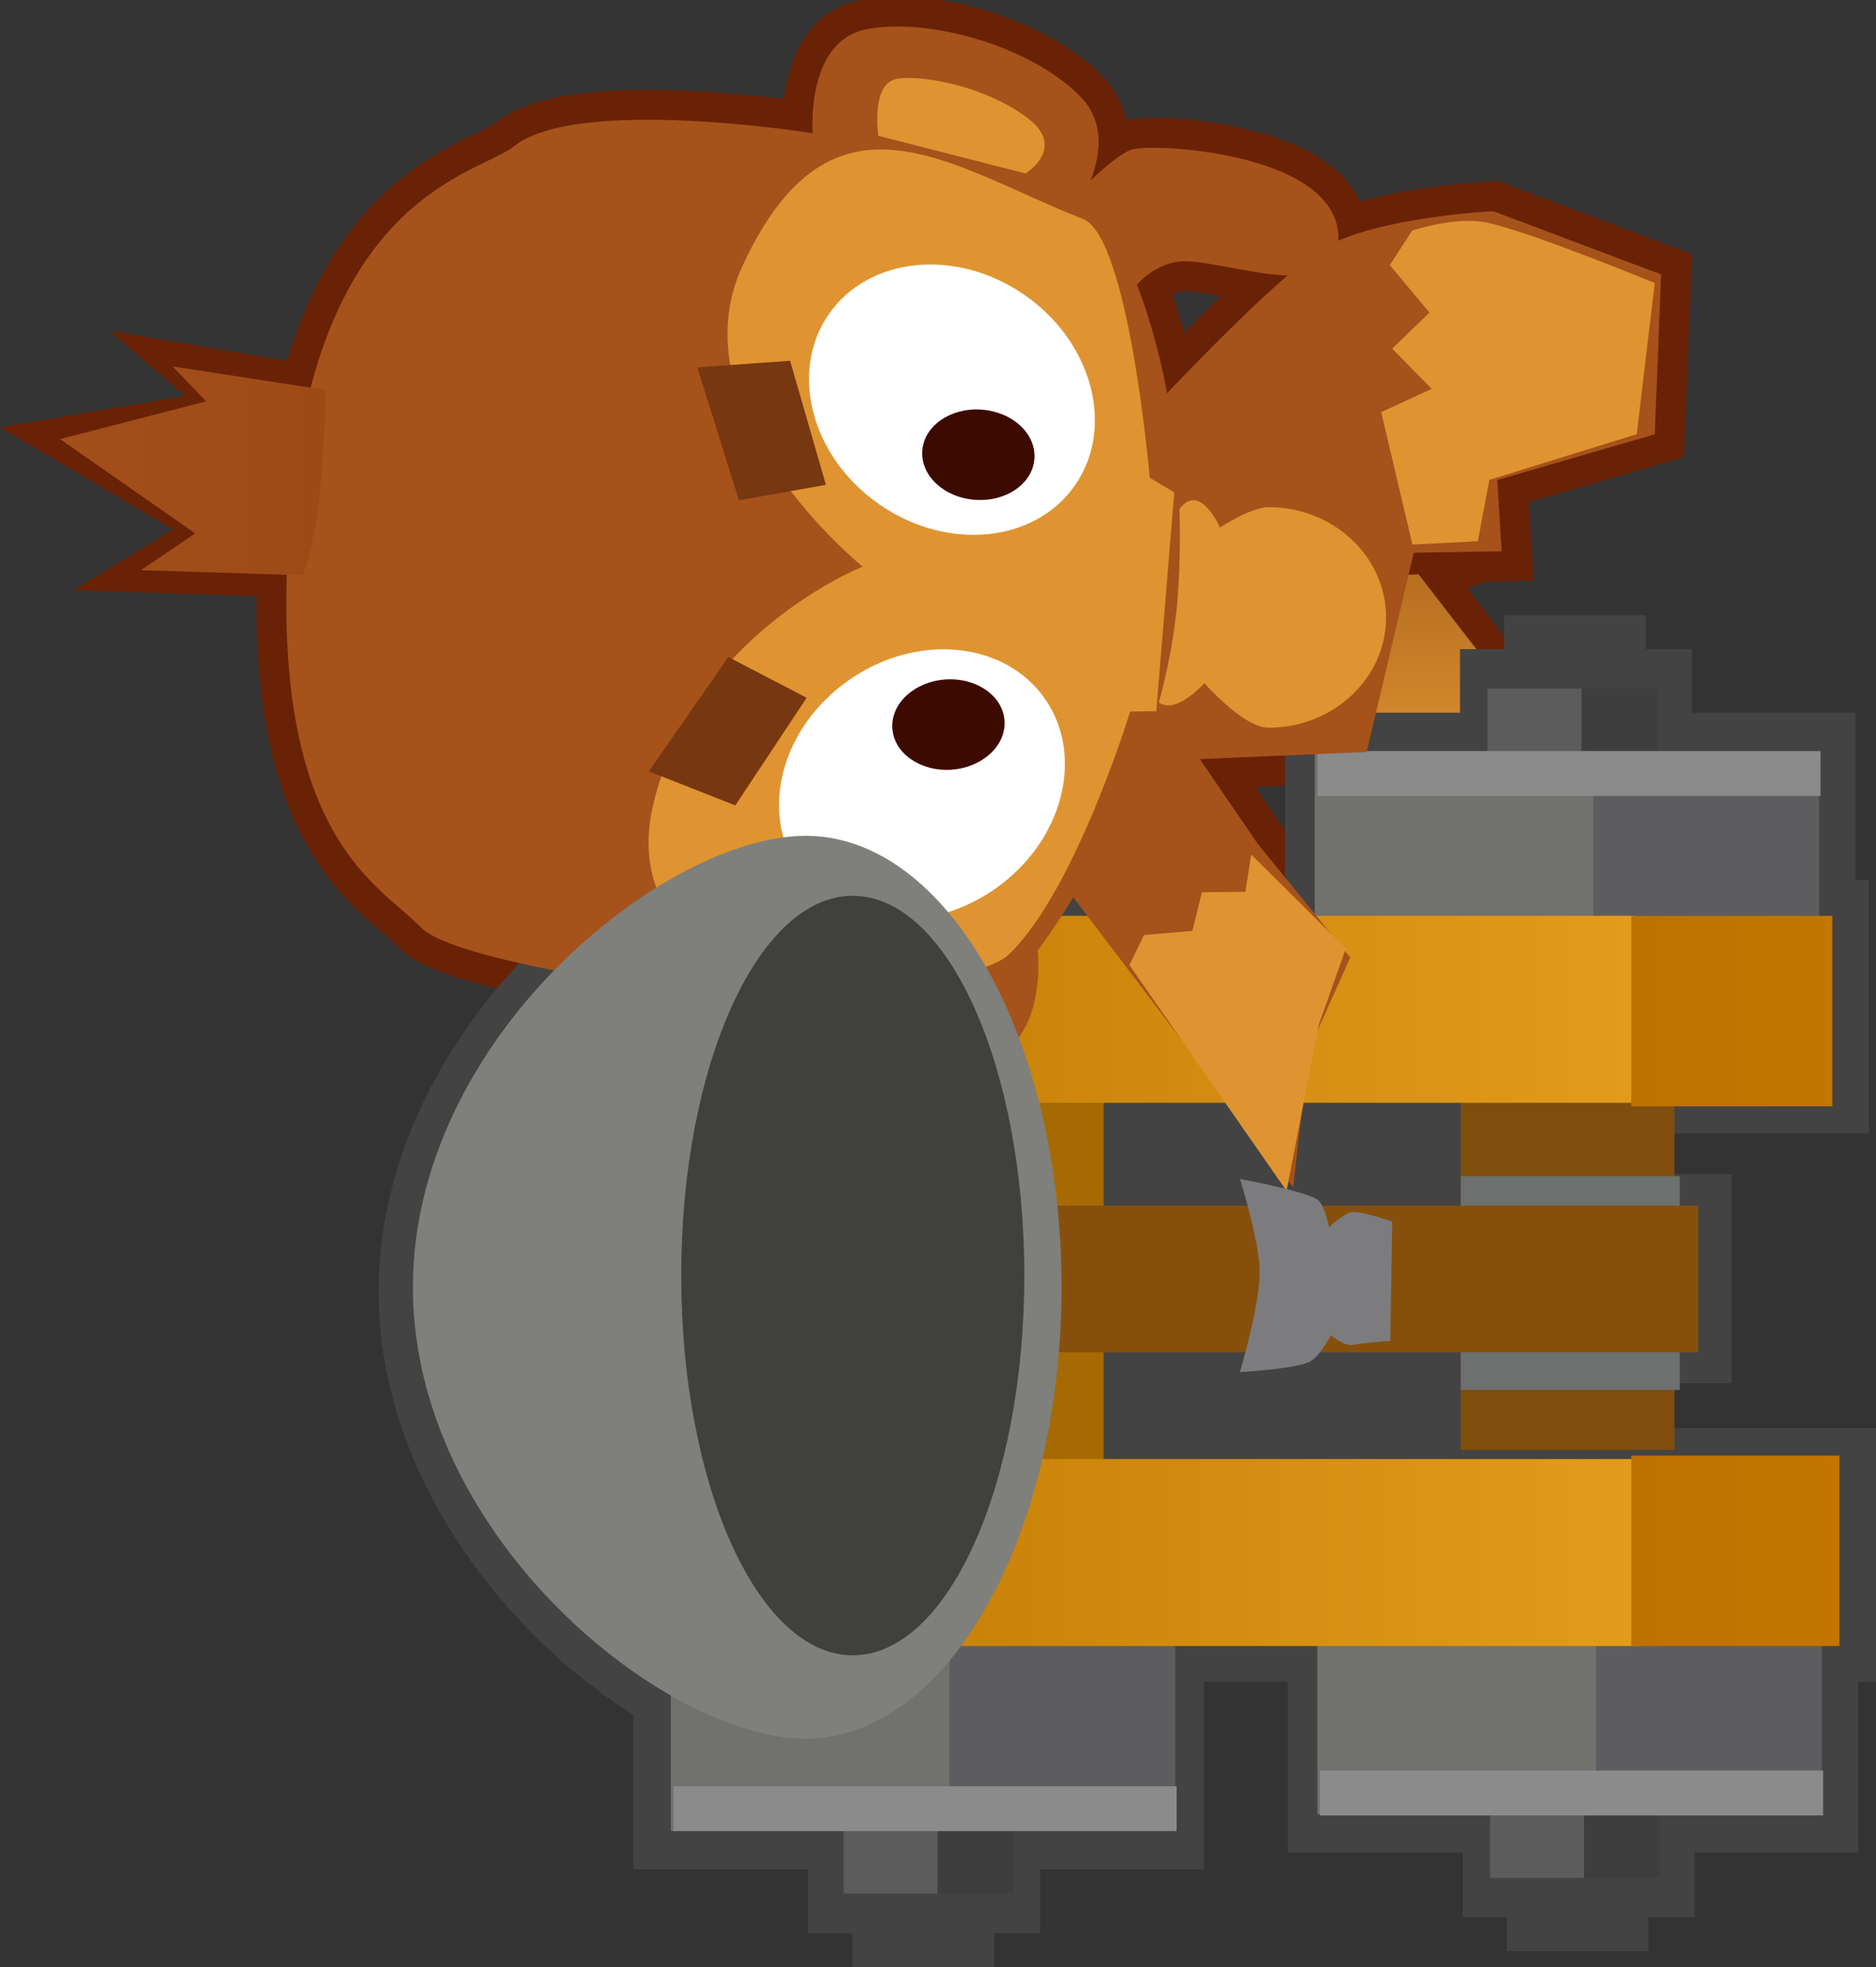 <svg version="1.1" xmlns="http://www.w3.org/2000/svg" xmlns:xlink="http://www.w3.org/1999/xlink" width="31.287" height="32.801" viewBox="0,0,31.287,32.801"><rect x="0" y="0" width="31.287" height="32.801" fill="#333333" stroke="none"/><defs><linearGradient x1="244.246" y1="176.789" x2="244.246" y2="171.26" gradientUnits="userSpaceOnUse" id="color-1"><stop offset="0" stop-color="#df9431"/><stop offset="1" stop-color="#a15a17"/></linearGradient><linearGradient x1="232.679" y1="180.459" x2="248.267" y2="180.459" gradientUnits="userSpaceOnUse" id="color-2"><stop offset="0" stop-color="#c07901"/><stop offset="1" stop-color="#e29c1c"/></linearGradient><linearGradient x1="222.004" y1="171.48" x2="226.436" y2="171.48" gradientUnits="userSpaceOnUse" id="color-3"><stop offset="0" stop-color="#a24f1b"/><stop offset="1" stop-color="#9e4a17"/></linearGradient><linearGradient x1="248.208" y1="180.489" x2="251.561" y2="180.489" gradientUnits="userSpaceOnUse" id="color-4"><stop offset="0" stop-color="#bf7100"/><stop offset="1" stop-color="#c27600"/></linearGradient><linearGradient x1="232.738" y1="189.518" x2="248.326" y2="189.518" gradientUnits="userSpaceOnUse" id="color-5"><stop offset="0" stop-color="#c07901"/><stop offset="1" stop-color="#e29c1c"/></linearGradient><linearGradient x1="248.208" y1="189.489" x2="251.679" y2="189.489" gradientUnits="userSpaceOnUse" id="color-6"><stop offset="0" stop-color="#bf7100"/><stop offset="1" stop-color="#c27600"/></linearGradient></defs><g transform="translate(-221.002,-163.628)"><g data-paper-data="{&quot;isPaintingLayer&quot;:true}" fill-rule="nonzero" stroke-linejoin="miter" stroke-miterlimit="10" stroke-dasharray="" stroke-dashoffset="0" style="mix-blend-mode: normal"><path d="M239.961,171.085l4.917,0.5l-1.083,4.583l-3.917,0.167z" fill="none" stroke="#692206" stroke-width="1" stroke-linecap="round"/><path d="M238.264,167.603c0,0 1.16,-1.328 1.609,-1.48c0.355,-0.12 3.66,0.054 3.44,1.622c-0.136,0.973 -2.07,0.144 -2.685,0.25c-0.68,0.117 -0.975,0.848 -0.975,0.848" fill="none" stroke="#692206" stroke-width="1" stroke-linecap="round"/><path d="M240.495,175.53l1.484,2.171l1.542,1.894l-0.69,1.54l-0.262,2.291l-2.869,-3.783l-1.855,-2.443" data-paper-data="{&quot;index&quot;:null}" fill="none" stroke="#692206" stroke-width="1" stroke-linecap="round"/><path d="M239.58,171.135c0,0 2.565,-2.83 3.516,-3.38c0.891,-0.514 2.809,-0.605 2.809,-0.605l2.801,1.054l-0.107,2.667l-2.627,0.762l0.075,1.188l-1.726,0.029l-0.314,-1.293l-1.915,0.275" fill="none" stroke="#692206" stroke-width="1" stroke-linecap="round"/><path d="M233.395,180.293c0,0 -4.741,-0.543 -5.374,-1.201c-0.719,-0.747 -2.767,-1.595 -2.118,-7.497c0.579,-4.751 3.105,-5.073 3.662,-5.522c1.059,-0.856 4.99,-0.223 4.99,-0.223c0,0 -0.121,-1.527 0.888,-1.732c1.009,-0.204 2.719,0.257 3.573,1.115c0.62,0.623 0.111,1.539 0.111,1.539c0,0 1.761,2.183 1.532,6.582c-0.173,3.325 -2.352,6.124 -2.352,6.124c0,0 0.103,0.86 -0.299,1.431c-0.506,0.718 -2.369,1.314 -3.977,0.811c-0.642,-0.201 -0.635,-1.427 -0.635,-1.427z" fill="none" stroke="#692206" stroke-width="1" stroke-linecap="round"/><path d="M243.129,171.554l2.176,-0.294l0.176,1.647l-0.824,0.294l1,1.294l-0.353,2.294h-1.353l-1.118,-1.647" fill="none" stroke="#692206" stroke-width="1" stroke-linecap="round"/><path d="M243.129,171.554l2.176,-0.294l0.176,1.647l-0.824,0.294l1,1.294l-0.353,2.294h-1.353l-1.118,-1.647" fill="url(#color-1)" stroke="#692206" stroke-width="0" stroke-linecap="round"/><path d="M238.634,185.165c0,4.157 -1.91,7.528 -4.266,7.528c-2.356,0 -6.552,-3.37 -6.552,-7.528c0,-4.157 4.196,-7.528 6.552,-7.528c2.356,0 4.266,3.37 4.266,7.528z" fill="none" stroke="#434343" stroke-width="1" stroke-linecap="butt"/><path d="M249.383,186.193h-13.265v-2.483h13.265z" fill="none" stroke="#434343" stroke-width="1" stroke-linecap="butt"/><path d="M245.799,188.162h-13.75v-6.583h13.75z" fill="#434343" stroke="none" stroke-width="0" stroke-linecap="butt"/><path d="M236.53,191.053h4.049v3.25h-4.049z" fill="none" stroke="#434343" stroke-width="1" stroke-linecap="butt"/><path d="M236.768,194.303h-4.704v-3.25h4.704z" fill="none" stroke="#434343" stroke-width="1" stroke-linecap="butt"/><path d="M247.444,190.77h4.049v3.25h-4.049z" fill="none" stroke="#434343" stroke-width="1" stroke-linecap="butt"/><path d="M247.682,194.02h-4.704v-3.25h4.704z" fill="none" stroke="#434343" stroke-width="1" stroke-linecap="butt"/><path d="M237.081,195.93h-1.364v-0.751h1.364z" fill="none" stroke="#434343" stroke-width="1" stroke-linecap="butt"/><path d="M236.486,194.215h1.364v1.148h-1.364z" fill="none" stroke="#434343" stroke-width="1" stroke-linecap="butt"/><path d="M236.566,195.363h-1.585v-1.148h1.585z" fill="none" stroke="#434343" stroke-width="1" stroke-linecap="butt"/><path d="M247.951,175.137h-1.364v-0.751h1.364z" data-paper-data="{&quot;index&quot;:null}" fill="none" stroke="#434343" stroke-width="1" stroke-linecap="butt"/><path d="M247.355,174.953h1.364v1.148h-1.364z" data-paper-data="{&quot;index&quot;:null}" fill="none" stroke="#434343" stroke-width="1" stroke-linecap="butt"/><path d="M247.436,176.101h-1.585v-1.148h1.585z" data-paper-data="{&quot;index&quot;:null}" fill="none" stroke="#434343" stroke-width="1" stroke-linecap="butt"/><path d="M247.4,176.013h4.049v3.047h-4.049z" data-paper-data="{&quot;index&quot;:null}" fill="none" stroke="#434343" stroke-width="1" stroke-linecap="butt"/><path d="M247.638,179.06h-4.704v-3.047h4.704z" data-paper-data="{&quot;index&quot;:null}" fill="none" stroke="#434343" stroke-width="1" stroke-linecap="butt"/><path d="M247.995,195.665h-1.364v-0.751h1.364z" fill="none" stroke="#434343" stroke-width="1" stroke-linecap="butt"/><path d="M247.399,193.95h1.364v1.148h-1.364z" fill="none" stroke="#434343" stroke-width="1" stroke-linecap="butt"/><path d="M247.48,195.098h-1.585v-1.148h1.585z" fill="none" stroke="#434343" stroke-width="1" stroke-linecap="butt"/><path d="M248.337,181.969h-15.778v-3.167h15.778z" fill="none" stroke="#434343" stroke-width="1" stroke-linecap="butt"/><path d="M251.671,182.029h-3.394v-3.226h3.394z" fill="none" stroke="#434343" stroke-width="1" stroke-linecap="butt"/><path d="M248.396,191.17h-15.778v-3.167h15.778z" fill="none" stroke="#434343" stroke-width="1" stroke-linecap="butt"/><path d="M251.79,191.17h-3.513v-3.226h3.513z" fill="none" stroke="#434343" stroke-width="1" stroke-linecap="butt"/><path d="M239.407,188.285h-5.696v-6.696h5.696z" fill="#a66a02" stroke="none" stroke-width="0" stroke-linecap="butt"/><path d="M248.929,187.807h-3.565v-6h3.565z" fill="#7f4e0c" stroke="none" stroke-width="0" stroke-linecap="butt"/><path d="M249.016,186.807h-3.652v-3.565h3.652z" fill="#6c706e" stroke="none" stroke-width="0" stroke-linecap="butt"/><path d="M249.323,186.177h-13.105v-2.444h13.105z" fill="#86500c" stroke="none" stroke-width="0" stroke-linecap="butt"/><path d="M236.602,190.961h4v3.2h-4z" fill="#5d5d5f" stroke="none" stroke-width="0" stroke-linecap="butt"/><path d="M236.837,194.161h-4.647v-3.2h4.647z" fill="#71716e" stroke="none" stroke-width="0" stroke-linecap="butt"/><path d="M247.385,190.683h4v3.2h-4z" fill="#5d5d5f" stroke="none" stroke-width="0" stroke-linecap="butt"/><path d="M247.62,193.883h-4.647v-3.2h4.647z" fill="#71716e" stroke="none" stroke-width="0" stroke-linecap="butt"/><path d="M237.147,195.763h-1.348v-0.739h1.348z" fill="#434343" stroke="none" stroke-width="0" stroke-linecap="butt"/><path d="M236.558,194.075h1.348v1.13h-1.348z" fill="#3f3e3e" stroke="none" stroke-width="0" stroke-linecap="butt"/><path d="M236.638,195.205h-1.566v-1.13h1.566z" fill="#5c5c5c" stroke="none" stroke-width="0" stroke-linecap="butt"/><path d="M240.625,194.163h-8.391v-0.748h8.391z" fill="#8b8b8b" stroke="none" stroke-width="0" stroke-linecap="butt"/><path d="M247.886,175.292h-1.348v-0.739h1.348z" data-paper-data="{&quot;index&quot;:null}" fill="#434343" stroke="none" stroke-width="0" stroke-linecap="butt"/><path d="M247.298,175.111h1.348v1.13h-1.348z" data-paper-data="{&quot;index&quot;:null}" fill="#3f3e3e" stroke="none" stroke-width="0" stroke-linecap="butt"/><path d="M247.377,176.241h-1.566v-1.13h1.566z" data-paper-data="{&quot;index&quot;:null}" fill="#5c5c5c" stroke="none" stroke-width="0" stroke-linecap="butt"/><path d="M247.341,176.154h4v3h-4z" data-paper-data="{&quot;index&quot;:null}" fill="#5d5d5f" stroke="none" stroke-width="0" stroke-linecap="butt"/><path d="M247.576,179.154h-4.647v-3h4.647z" data-paper-data="{&quot;index&quot;:null}" fill="#71716e" stroke="none" stroke-width="0" stroke-linecap="butt"/><path d="M251.364,176.901h-8.391v-0.748h8.391z" data-paper-data="{&quot;index&quot;:null}" fill="#8b8b8b" stroke="none" stroke-width="0" stroke-linecap="butt"/><path d="M247.929,195.502h-1.348v-0.739h1.348z" fill="#434343" stroke="none" stroke-width="0" stroke-linecap="butt"/><path d="M247.341,193.814h1.348v1.13h-1.348z" fill="#3f3e3e" stroke="none" stroke-width="0" stroke-linecap="butt"/><path d="M247.42,194.944h-1.566v-1.13h1.566z" fill="#5c5c5c" stroke="none" stroke-width="0" stroke-linecap="butt"/><path d="M248.267,182.018h-15.588v-3.118h15.588z" fill="url(#color-2)" stroke="none" stroke-width="0" stroke-linecap="butt"/><path d="M248.599,168.347l-0.3,2.521l-2.458,0.762l-0.192,1.023l-1.091,0.056l-0.521,-2.208l0.843,-0.389l-0.661,-0.67l0.623,-0.602l-0.662,-0.79l0.373,-0.577c0,0 0.728,-0.245 1.255,-0.131c0.745,0.161 2.791,1.006 2.791,1.006z" fill="none" stroke="#692206" stroke-width="1" stroke-linecap="round"/><path d="M226.051,173.221l-2.557,-0.085l1.122,-0.684l-2.54,-1.501l2.866,-0.486l-0.846,-0.726l2.341,0.394c0,0 -0.017,0.885 -0.089,1.63c-0.099,1.019 -0.296,1.459 -0.296,1.459z" fill="none" stroke="#692206" stroke-width="0.75" stroke-linecap="round"/><path d="M239.961,171.085l4.917,0.5l-1.083,4.583l-3.917,0.167z" fill="#a6521b" stroke="#692206" stroke-width="0" stroke-linecap="round"/><path d="M242.156,172.085c1.084,0 1.962,0.823 1.962,1.839c0,1.015 -0.879,1.839 -1.962,1.839c-0.417,0 -1.067,-0.742 -1.067,-0.742c0,0 -1.213,1.346 -0.895,-1.097c0.417,-3.21 1.153,-1.499 1.153,-1.499c0,0 0.521,-0.34 0.809,-0.34z" fill="#df9431" stroke="none" stroke-width="0" stroke-linecap="butt"/><path d="M238.264,167.603c0,0 1.16,-1.328 1.609,-1.48c0.355,-0.12 3.66,0.054 3.44,1.622c-0.136,0.973 -2.07,0.144 -2.685,0.25c-0.68,0.117 -0.975,0.848 -0.975,0.848" fill="#a6521b" stroke="#692206" stroke-width="0" stroke-linecap="round"/><path d="M240.495,175.53l1.484,2.171l1.542,1.894l-0.69,1.54l-0.262,2.291l-2.869,-3.783l-1.855,-2.443" data-paper-data="{&quot;index&quot;:null}" fill="#a6521b" stroke="#692206" stroke-width="0" stroke-linecap="round"/><path d="M239.838,179.721l0.243,-0.5l0.807,-0.07l0.159,-0.644l0.725,-0.007l0.097,-0.622l1.579,1.567l-0.451,1.269l-0.539,2.773z" data-paper-data="{&quot;index&quot;:null}" fill="#df9431" stroke="#692206" stroke-width="0" stroke-linecap="round"/><path d="M239.58,171.135c0,0 2.565,-2.83 3.516,-3.38c0.891,-0.514 2.809,-0.605 2.809,-0.605l2.801,1.054l-0.107,2.667l-2.627,0.762l0.075,1.188l-1.726,0.029l-0.314,-1.293l-1.915,0.275" fill="#a6521b" stroke="#692206" stroke-width="0" stroke-linecap="round"/><path d="M248.599,168.347l-0.3,2.521l-2.458,0.762l-0.192,1.023l-1.091,0.056l-0.521,-2.208l0.843,-0.389l-0.661,-0.67l0.623,-0.602l-0.662,-0.79l0.373,-0.577c0,0 0.728,-0.245 1.255,-0.131c0.745,0.161 2.791,1.006 2.791,1.006z" fill="#df9431" stroke="#692206" stroke-width="0" stroke-linecap="round"/><path d="M233.395,180.293c0,0 -4.741,-0.543 -5.374,-1.201c-0.719,-0.747 -2.767,-1.595 -2.118,-7.497c0.579,-4.751 3.105,-5.073 3.662,-5.522c1.059,-0.856 4.99,-0.223 4.99,-0.223c0,0 -0.121,-1.527 0.888,-1.732c1.009,-0.204 2.719,0.257 3.573,1.115c0.62,0.623 0.111,1.539 0.111,1.539c0,0 1.761,2.183 1.532,6.582c-0.173,3.325 -2.352,6.124 -2.352,6.124c0,0 0.103,0.86 -0.299,1.431c-0.506,0.718 -2.369,1.314 -3.977,0.811c-0.642,-0.201 -0.635,-1.427 -0.635,-1.427z" fill="#a6521b" stroke="#692206" stroke-width="0" stroke-linecap="round"/><path d="M238.105,166.521l-2.454,-0.628c0,0 -0.139,-0.897 0.332,-0.955c0.472,-0.058 1.471,0.147 2.147,0.651c0.676,0.504 -0.025,0.932 -0.025,0.932z" data-paper-data="{&quot;index&quot;:null}" fill="#df9431" stroke="#954116" stroke-width="0" stroke-linecap="round"/><path d="M237.029,179.912c0,0 0.566,0.553 -0.218,0.84c-0.783,0.288 -1.802,0.229 -2.242,0.063c-0.441,-0.166 -0.073,-0.936 -0.073,-0.936l2.533,0.032z" data-paper-data="{&quot;index&quot;:null}" fill="#df9431" stroke="#954116" stroke-width="0" stroke-linecap="round"/><path d="M235.386,173.075c0,0 -3.146,-2.545 -2,-5.016c1.498,-3.229 3.471,-1.643 5.678,-0.78c0.766,0.3 1.113,4.316 1.113,4.316l0.409,0.244l-0.3,3.648l-0.436,0.007c0,0 -0.904,2.96 -2.01,4.039c-0.689,0.671 -4.254,0.456 -4.254,0.456c0,0 -2.176,-0.778 -1.7,-2.898c0.647,-2.88 3.5,-4.013 3.5,-4.013z" fill="#df9431" stroke="none" stroke-width="0" stroke-linecap="round"/><path d="M235.164,174.966c1.133,-0.789 2.595,-0.647 3.266,0.316c0.67,0.963 0.295,2.384 -0.838,3.172c-1.133,0.789 -2.595,0.647 -3.266,-0.316c-0.67,-0.963 -0.295,-2.384 0.838,-3.172z" fill="#ffffff" stroke="none" stroke-width="0" stroke-linecap="butt"/><path d="M234.179,169.644l0.597,2.069l-1.45,0.257l-0.695,-2.216z" data-paper-data="{&quot;index&quot;:null}" fill="#773710" stroke="none" stroke-width="0" stroke-linecap="round"/><path d="M231.823,176.491l1.326,-1.906l1.306,0.679l-1.19,1.795z" data-paper-data="{&quot;index&quot;:null}" fill="#773710" stroke="none" stroke-width="0" stroke-linecap="round"/><path d="M234.826,168.865c0.67,-0.963 2.133,-1.105 3.266,-0.316c1.133,0.789 1.508,2.209 0.838,3.172c-0.67,0.963 -2.133,1.105 -3.266,0.316c-1.133,-0.789 -1.508,-2.209 -0.838,-3.172z" data-paper-data="{&quot;index&quot;:null}" fill="#ffffff" stroke="none" stroke-width="0" stroke-linecap="butt"/><path d="M236.872,176.463c-0.517,0.036 -0.959,-0.271 -0.988,-0.686c-0.029,-0.415 0.366,-0.781 0.883,-0.818c0.517,-0.036 0.959,0.271 0.988,0.686c0.029,0.415 -0.366,0.781 -0.883,0.818z" data-paper-data="{&quot;index&quot;:null}" fill="#3d0a00" stroke="none" stroke-width="0" stroke-linecap="butt"/><path d="M238.254,171.277c-0.029,0.415 -0.471,0.723 -0.988,0.686c-0.517,-0.036 -0.912,-0.402 -0.883,-0.818c0.029,-0.415 0.471,-0.723 0.988,-0.686c0.517,0.036 0.912,0.402 0.883,0.818z" data-paper-data="{&quot;index&quot;:null}" fill="#3d0a00" stroke="none" stroke-width="0" stroke-linecap="butt"/><path d="M226.051,173.221l-2.7,-0.085l0.907,-0.613l-2.255,-1.573l2.437,-0.629l-0.56,-0.583l2.555,0.394c0,0 -0.017,0.885 -0.089,1.63c-0.099,1.019 -0.296,1.459 -0.296,1.459z" fill="url(#color-3)" stroke="#692206" stroke-width="0" stroke-linecap="round"/><path d="M251.561,182.077h-3.353v-3.176h3.353z" fill="url(#color-4)" stroke="none" stroke-width="0" stroke-linecap="butt"/><path d="M237.029,179.912c0,0 0.566,0.553 -0.218,0.84c-0.783,0.288 -1.802,0.229 -2.242,0.063c-0.441,-0.166 -0.073,-0.936 -0.073,-0.936l2.533,0.032z" data-paper-data="{&quot;index&quot;:null}" fill="#df9431" stroke="#954116" stroke-width="0.25" stroke-linecap="round"/><path d="M248.326,191.077h-15.588v-3.118h15.588z" fill="url(#color-5)" stroke="none" stroke-width="0" stroke-linecap="butt"/><path d="M251.679,191.077h-3.471v-3.176h3.471z" fill="url(#color-6)" stroke="none" stroke-width="0" stroke-linecap="butt"/><path d="M251.407,193.902h-8.391v-0.748h8.391z" fill="#8b8b8b" stroke="none" stroke-width="0" stroke-linecap="butt"/><path d="M242.012,184.852c0,-0.511 -0.33,-1.564 -0.33,-1.564c0,0 1.045,0.193 1.284,0.339c0.129,0.079 0.2,0.467 0.2,0.467c0,0 0.26,-0.248 0.395,-0.255c0.174,-0.009 0.66,0.16 0.66,0.16l-0.033,1.99c0,0 -0.486,0.034 -0.635,0.068c-0.119,0.027 -0.355,-0.163 -0.355,-0.163c0,0 -0.187,0.367 -0.367,0.449c-0.248,0.113 -1.151,0.167 -1.151,0.167c0,0 0.33,-1.1 0.33,-1.658z" fill="#7c7c7f" stroke="none" stroke-width="0" stroke-linecap="butt"/><path d="M238.706,185.094c0,4.157 -1.91,7.528 -4.266,7.528c-2.356,0 -6.552,-3.37 -6.552,-7.528c0,-4.157 4.196,-7.528 6.552,-7.528c2.356,0 4.266,3.37 4.266,7.528z" fill="#7f7f7b" stroke="#434343" stroke-width="0" stroke-linecap="butt"/><path d="M238.085,184.899c0,3.498 -1.281,6.333 -2.861,6.333c-1.58,0 -2.861,-2.836 -2.861,-6.333c0,-3.498 1.281,-6.333 2.861,-6.333c1.58,0 2.861,2.836 2.861,6.333z" fill="#40403e" stroke="#434343" stroke-width="0" stroke-linecap="butt"/></g></g></svg>